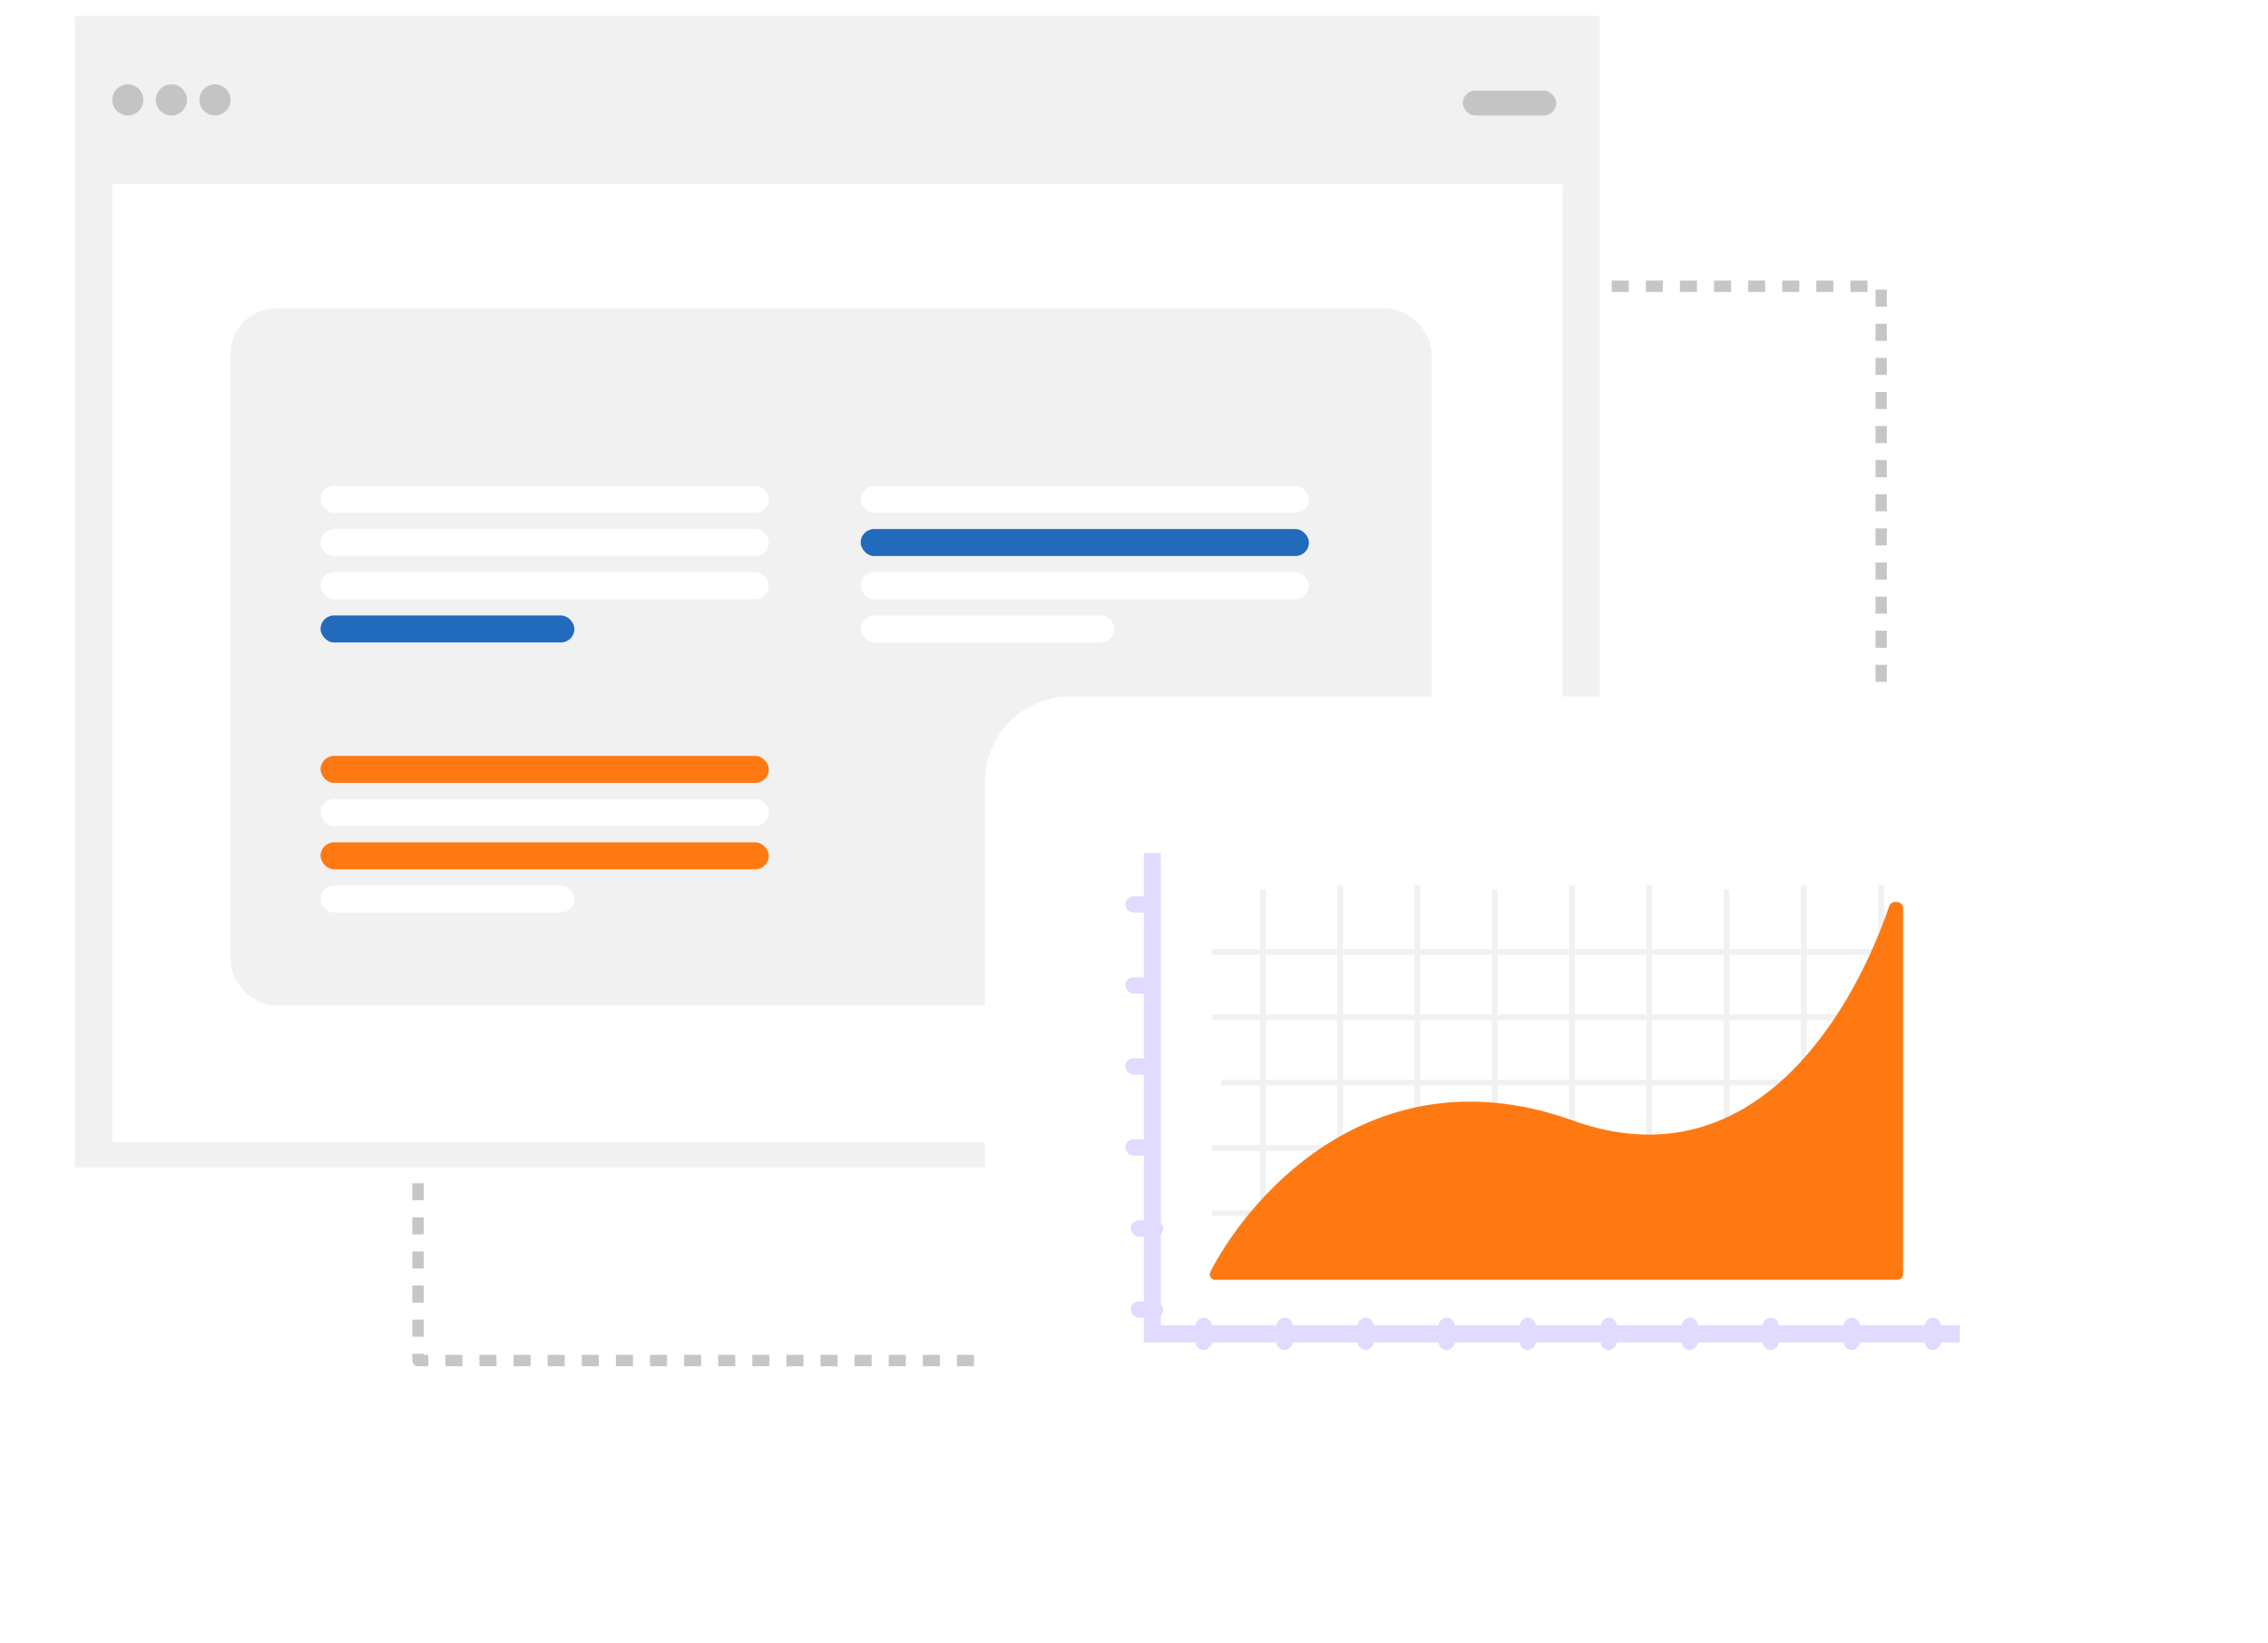 <svg xmlns="http://www.w3.org/2000/svg" width="399" height="289" viewBox="0 0 399 289" fill="none"><rect x="73.544" y="50.358" width="257.407" height="188.992" stroke="#C6C6C6" stroke-width="2" stroke-linejoin="round" stroke-dasharray="3 3"></rect><rect x="13.185" y="2.798" width="268.26" height="202.564" fill="#F1F1F1"></rect><rect x="19.754" y="32.361" width="255.121" height="168.621" fill="white"></rect><rect x="40.558" y="54.261" width="211.323" height="122.633" rx="8" fill="#F1F1F1"></rect><rect x="257.356" y="15.937" width="16.424" height="4.38" rx="2.19" fill="#C4C4C4"></rect><rect x="56.391" y="93.068" width="78.867" height="4.751" rx="2.376" fill="white"></rect><rect x="56.391" y="140.578" width="78.867" height="4.751" rx="2.376" fill="white"></rect><rect x="151.411" y="93.068" width="78.867" height="4.751" rx="2.376" fill="#226ABC"></rect><rect x="56.391" y="85.466" width="78.867" height="4.751" rx="2.376" fill="white"></rect><rect x="56.391" y="132.977" width="78.867" height="4.751" rx="2.376" fill="#FF7913"></rect><rect x="151.411" y="85.466" width="78.867" height="4.751" rx="2.376" fill="white"></rect><rect x="56.391" y="100.669" width="78.867" height="4.751" rx="2.376" fill="white"></rect><rect x="56.391" y="148.18" width="78.867" height="4.751" rx="2.376" fill="#FF7913"></rect><rect x="151.411" y="100.669" width="78.867" height="4.751" rx="2.376" fill="white"></rect><rect x="56.391" y="108.271" width="44.66" height="4.751" rx="2.376" fill="#226ABC"></rect><rect x="56.391" y="155.781" width="44.66" height="4.751" rx="2.376" fill="white"></rect><rect x="151.411" y="108.271" width="44.66" height="4.751" rx="2.376" fill="white"></rect><circle cx="22.491" cy="17.58" r="2.737" fill="#C4C4C4"></circle><circle cx="30.156" cy="17.58" r="2.737" fill="#C4C4C4"></circle><circle cx="37.821" cy="17.58" r="2.737" fill="#C4C4C4"></circle><g filter="url(#filter0_d_653_3571)"><rect x="173.266" y="122.524" width="198.883" height="134.678" rx="15" fill="white"></rect></g><line x1="214.875" y1="190.449" x2="333.851" y2="190.449" stroke="#F1F1F1"></line><line x1="213.175" y1="213.432" x2="332.151" y2="213.432" stroke="#F1F1F1"></line><line x1="213.175" y1="178.957" x2="332.151" y2="178.957" stroke="#F1F1F1"></line><line x1="213.175" y1="201.94" x2="332.151" y2="201.94" stroke="#F1F1F1"></line><line x1="213.175" y1="167.465" x2="332.151" y2="167.465" stroke="#F1F1F1"></line><line x1="222.173" y1="156.473" x2="222.173" y2="220.396" stroke="#F1F1F1"></line><line x1="262.965" y1="156.473" x2="262.965" y2="220.396" stroke="#F1F1F1"></line><line x1="303.757" y1="156.473" x2="303.757" y2="220.396" stroke="#F1F1F1"></line><line x1="235.771" y1="155.755" x2="235.771" y2="219.678" stroke="#F1F1F1"></line><line x1="276.562" y1="155.755" x2="276.562" y2="219.678" stroke="#F1F1F1"></line><line x1="317.354" y1="155.755" x2="317.354" y2="219.678" stroke="#F1F1F1"></line><line x1="249.368" y1="155.755" x2="249.368" y2="219.678" stroke="#F1F1F1"></line><line x1="290.16" y1="155.755" x2="290.16" y2="219.678" stroke="#F1F1F1"></line><line x1="330.952" y1="155.755" x2="330.952" y2="219.678" stroke="#F1F1F1"></line><rect x="197.971" y="157.682" width="5.701" height="2.851" rx="1.425" fill="#E0DBFF"></rect><rect x="198.922" y="214.695" width="5.701" height="2.851" rx="1.425" fill="#E0DBFF"></rect><rect x="197.971" y="186.188" width="5.701" height="2.851" rx="1.425" fill="#E0DBFF"></rect><rect x="210.324" y="237.5" width="5.701" height="2.851" rx="1.425" transform="rotate(-90 210.324 237.5)" fill="#E0DBFF"></rect><rect x="238.83" y="237.5" width="5.701" height="2.851" rx="1.425" transform="rotate(-90 238.83 237.5)" fill="#E0DBFF"></rect><rect x="267.337" y="237.5" width="5.701" height="2.851" rx="1.425" transform="rotate(-90 267.337 237.5)" fill="#E0DBFF"></rect><rect x="295.843" y="237.5" width="5.701" height="2.851" rx="1.425" transform="rotate(-90 295.843 237.5)" fill="#E0DBFF"></rect><rect x="324.349" y="237.5" width="5.701" height="2.851" rx="1.425" transform="rotate(-90 324.349 237.5)" fill="#E0DBFF"></rect><rect x="197.971" y="171.935" width="5.701" height="2.851" rx="1.425" fill="#E0DBFF"></rect><rect x="198.922" y="228.948" width="5.701" height="2.851" rx="1.425" fill="#E0DBFF"></rect><rect x="197.971" y="200.442" width="5.701" height="2.851" rx="1.425" fill="#E0DBFF"></rect><rect x="224.577" y="237.5" width="5.701" height="2.851" rx="1.425" transform="rotate(-90 224.577 237.5)" fill="#E0DBFF"></rect><rect x="253.083" y="237.5" width="5.701" height="2.851" rx="1.425" transform="rotate(-90 253.083 237.5)" fill="#E0DBFF"></rect><rect x="281.59" y="237.5" width="5.701" height="2.851" rx="1.425" transform="rotate(-90 281.59 237.5)" fill="#E0DBFF"></rect><rect x="310.096" y="237.5" width="5.701" height="2.851" rx="1.425" transform="rotate(-90 310.096 237.5)" fill="#E0DBFF"></rect><rect x="338.602" y="237.5" width="5.701" height="2.851" rx="1.425" transform="rotate(-90 338.602 237.5)" fill="#E0DBFF"></rect><path d="M276.694 197.116C242.851 184.97 220.595 208.969 212.93 223.73C212.591 224.382 213.073 225.147 213.807 225.147H333.801C334.354 225.147 334.801 224.699 334.801 224.147V159.712C334.801 158.523 332.77 158.239 332.383 159.363C325.189 180.273 307.31 208.103 276.694 197.116Z" fill="#FF7913"></path><path d="M202.723 150.08V234.649H344.779" stroke="#E0DBFF" stroke-width="3"></path><defs><filter id="filter0_d_653_3571" x="157.266" y="111.524" width="240.883" height="176.678" filterUnits="userSpaceOnUse" color-interpolation-filters="sRGB"><feGaussianBlur stdDeviation="10.5"></feGaussianBlur></filter></defs></svg>